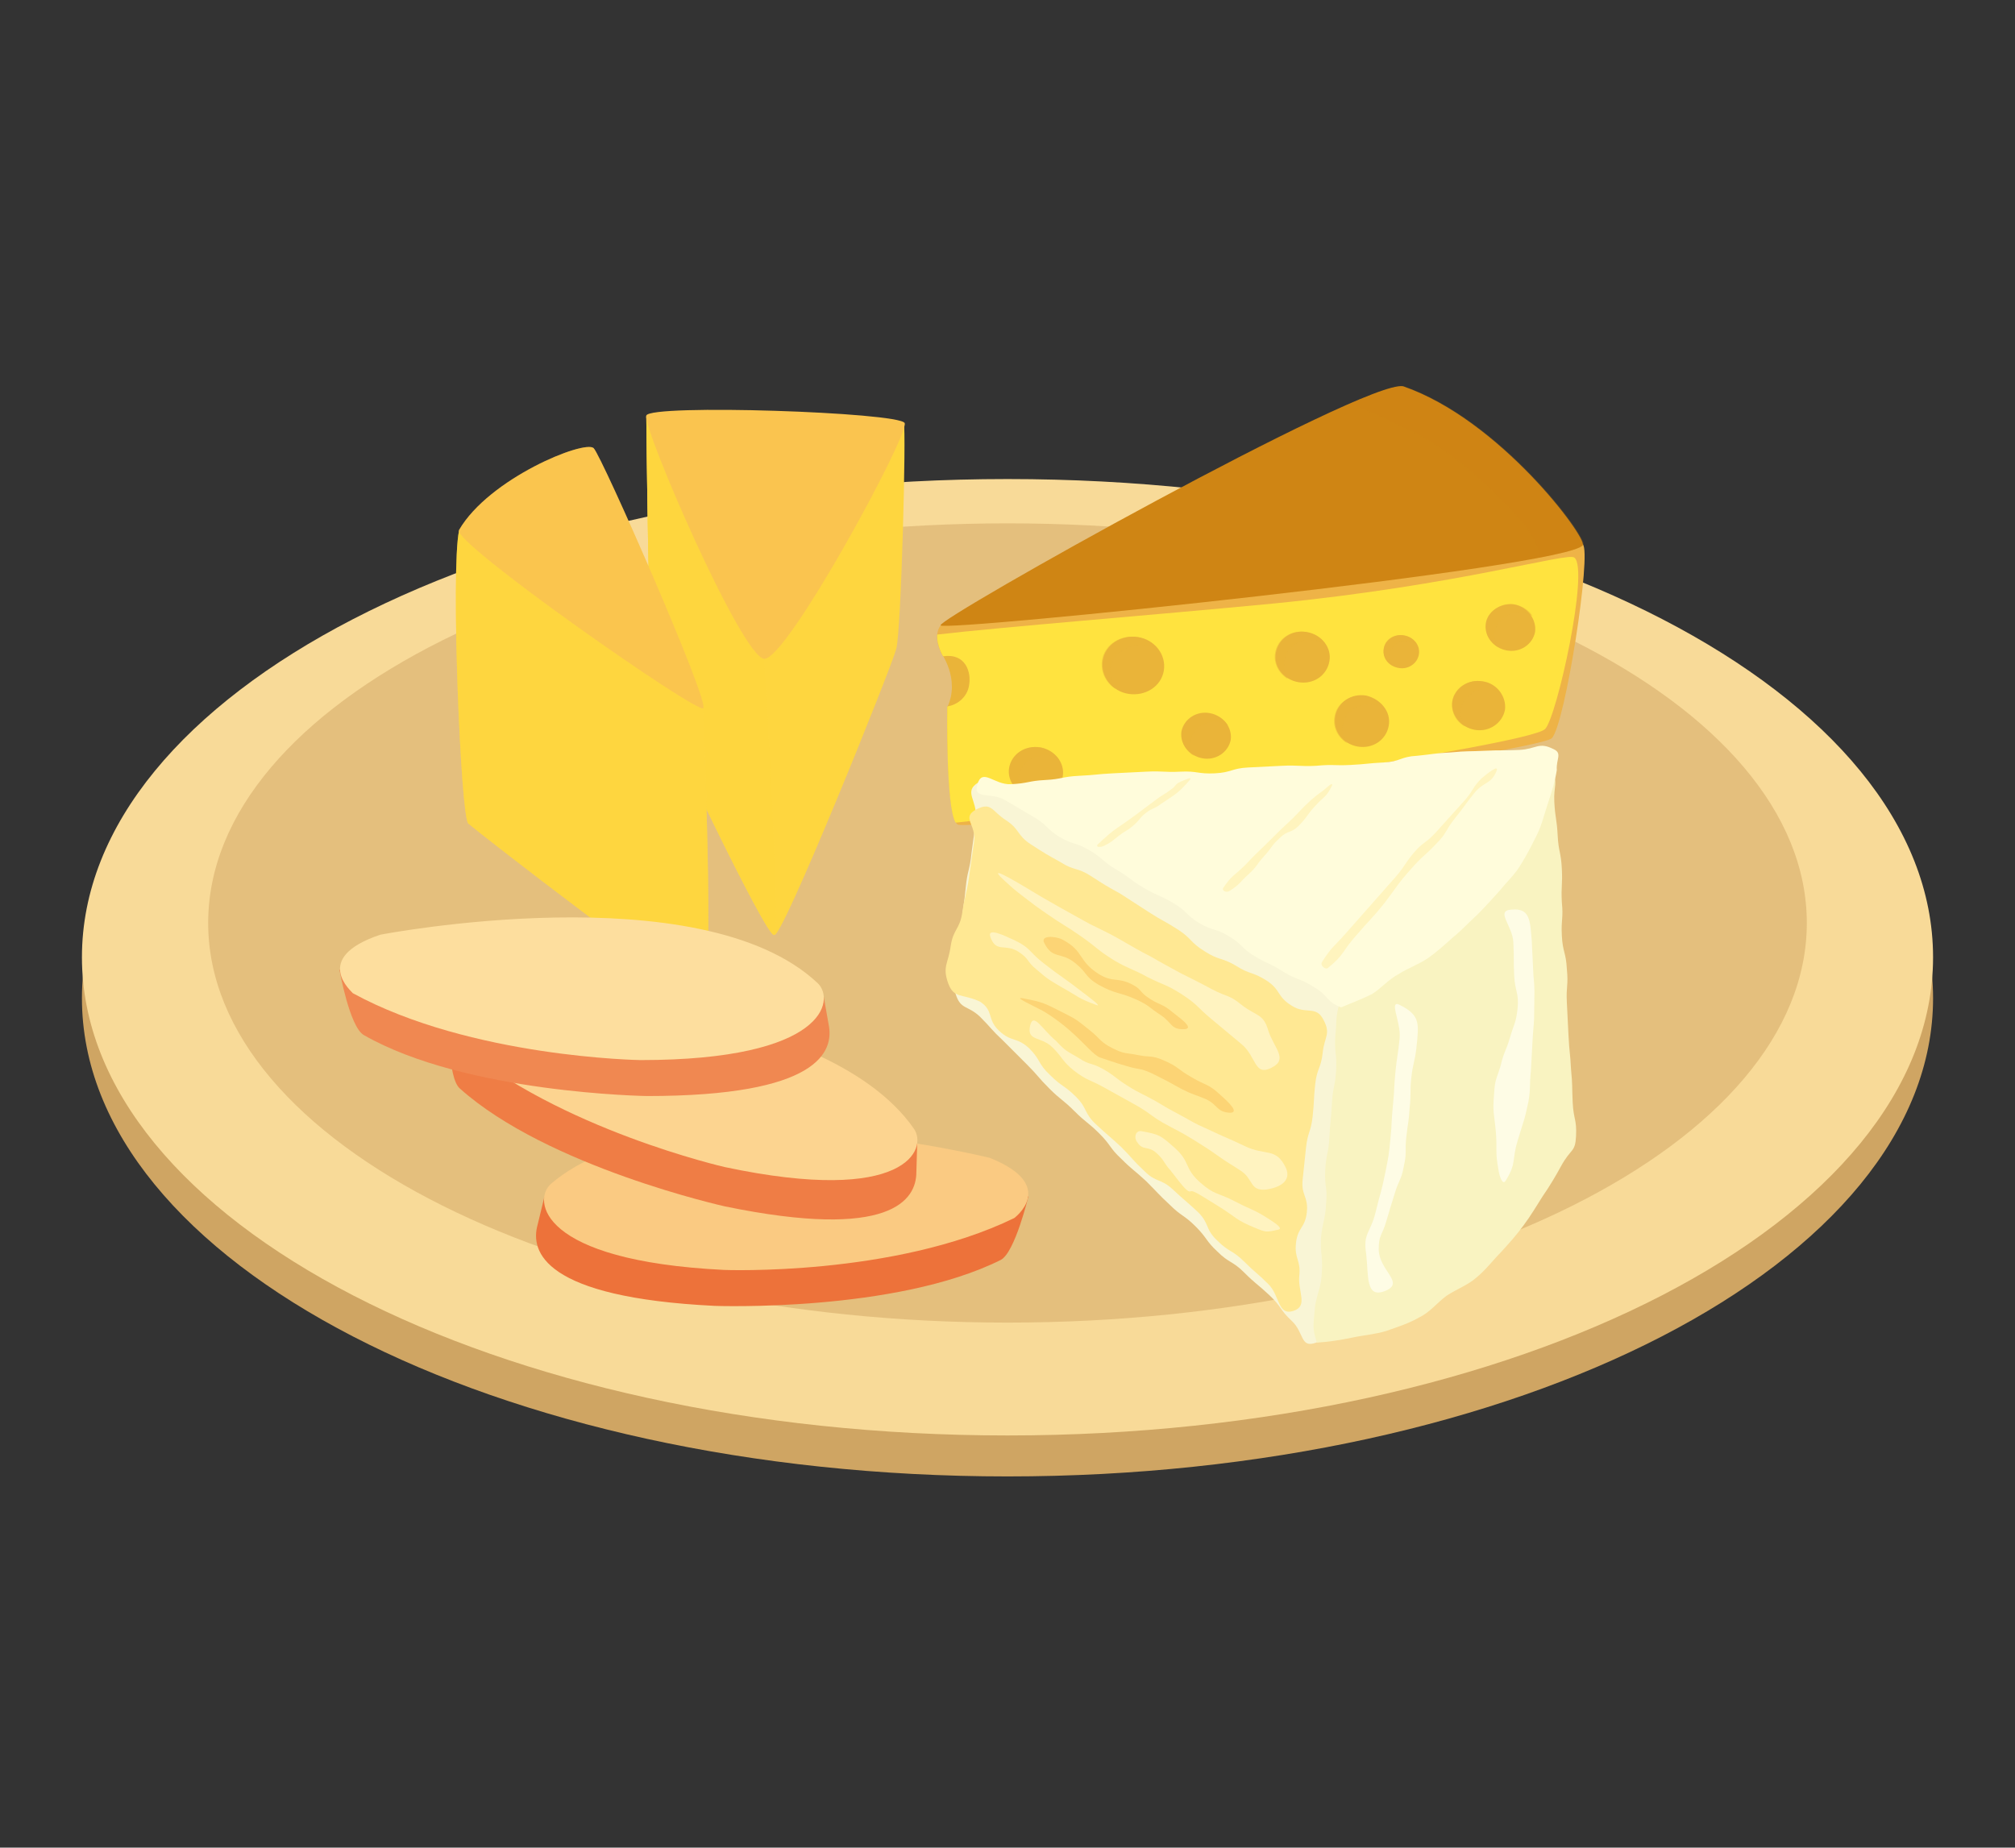 <?xml version="1.0" encoding="utf-8"?>
<!-- Generator: Adobe Illustrator 24.3.0, SVG Export Plug-In . SVG Version: 6.00 Build 0)  -->
<svg version="1.1" xmlns="http://www.w3.org/2000/svg" xmlns:xlink="http://www.w3.org/1999/xlink" x="0px" y="0px"
	 viewBox="0 0 241 221" style="enable-background:new 0 0 241 221;" xml:space="preserve">
<rect x="0" y="0" width="241" height="221" fill="#333333" stroke="none"/>
<style type="text/css">
	.st0{display:none;}
	.st1{display:inline;fill:#FFFFFF;stroke:#000000;stroke-miterlimit:10;}
	.st2{fill:#CFA563;}
	.st3{fill:#F8DA98;}
	.st4{fill:#E4BF7D;}
	.st5{fill:#EAB439;}
	.st6{fill:#EEB347;}
	.st7{fill:#FFE33F;}
	.st8{opacity:0.5;fill:#EAB439;}
	.st9{fill:#CF8514;}
	.st10{opacity:0.2;fill:#CF8514;}
	.st11{fill:#F9F5D5;}
	.st12{fill:#FFE893;}
	.st13{fill:#F9F3C1;}
	.st14{fill:#FFFCDB;}
	.st15{opacity:0.8;}
	.st16{fill:#FFFEEE;}
	.st17{opacity:0.5;}
	.st18{fill:#FCD475;}
	.st19{opacity:0.4;}
	.st20{fill:#FED63F;}
	.st21{opacity:0.3;fill:#FED63F;}
	.st22{fill:#FAC44F;}
	.st23{fill:#ED723A;}
	.st24{fill:#FACA82;}
	.st25{opacity:0.3;fill:#FAC44F;}
	.st26{fill:#EF7D45;}
	.st27{fill:#FCD490;}
	.st28{fill:#F08851;}
	.st29{fill:#FDDE9E;}
</style>
<g id="レイヤー_2" class="st0">
	<rect x="0.5" y="0.5" class="st1" width="240" height="220"/>
</g>
<g id="レイヤー_1">
	<g>
		<path class="st2" d="M231.2,119.4c0,31.6-49.6,57.2-110.7,57.2C59.3,176.6,9.8,151,9.8,119.4c0-31.6,49.6-57.2,110.7-57.2
			C181.7,62.2,231.2,87.8,231.2,119.4z"/>
		<path class="st3" d="M231.2,114.5c0,31.6-49.6,57.2-110.7,57.2c-61.1,0-110.7-25.6-110.7-57.2c0-31.6,49.6-57.2,110.7-57.2
			C181.7,57.3,231.2,82.9,231.2,114.5z"/>
		<path class="st4" d="M216.1,110.4c0,26.4-42.8,47.8-95.6,47.8c-52.8,0-95.6-21.4-95.6-47.8c0-26.4,42.8-47.8,95.6-47.8
			C173.3,62.6,216.1,84,216.1,110.4z"/>
		<g>
			<path class="st5" d="M112.5,78c0,0,2.4,3.2,0.8,6.6l1.5-0.4l2-1.7l-0.6-2.5l-1.1-2L112.5,78z"/>
			<path class="st6" d="M112.5,74.8c-1.1,1.5,0.3,3.7,0.3,3.7c2.7-0.4,3.4,1.9,3.1,3.5c-0.2,1.3-1.3,2.3-2.6,2.5
				c0,0-0.2,13,1.2,14.1c1.4,1.1,69.5-8.7,71.1-10.3c1.6-1.6,4.8-22.3,3.7-23.2C188.2,64.3,113.6,73.3,112.5,74.8z"/>
			<path class="st7" d="M188.3,66.7c-0.8-0.7-13.7,3.3-36.1,5.5c-14.6,1.4-32.4,2.8-40.1,3.7c-0.1,1.3,0.7,2.6,0.7,2.6
				c2.7-0.4,3.4,1.9,3.1,3.5c-0.2,1.3-1.3,2.3-2.6,2.5c0,0-0.2,12,1,13.9c15.4-1.6,68.5-9.2,70.5-11.2
				C186.2,85.8,190.1,68.1,188.3,66.7z"/>
			<path class="st5" d="M159,79.1c-0.3,1.7-1.9,2.8-3.7,2.5c-1.8-0.3-3-1.9-2.7-3.5c0.3-1.7,1.9-2.8,3.7-2.5
				C158.1,75.9,159.3,77.5,159,79.1z"/>
			<path class="st5" d="M166.1,86.8c-0.3,1.7-1.9,2.8-3.7,2.5c-1.8-0.3-3-1.9-2.7-3.6c0.3-1.7,1.9-2.8,3.7-2.5
				C165.1,83.6,166.4,85.1,166.1,86.8z"/>
			<path class="st5" d="M127.1,92.9c-0.3,1.6-1.9,2.7-3.7,2.4c-1.8-0.3-3-1.9-2.7-3.5c0.3-1.6,1.9-2.7,3.7-2.4
				C126.2,89.7,127.4,91.3,127.1,92.9z"/>
			<path class="st5" d="M183.6,75.6c-0.3,1.5-1.8,2.5-3.4,2.2c-1.6-0.3-2.7-1.7-2.5-3.2c0.2-1.5,1.8-2.5,3.4-2.3
				C182.7,72.6,183.8,74.1,183.6,75.6z"/>
			<path class="st5" d="M180,84.9c-0.3,1.6-1.9,2.7-3.6,2.4c-1.7-0.3-2.9-1.8-2.7-3.4c0.3-1.6,1.9-2.7,3.6-2.4
				C179,81.7,180.2,83.3,180,84.9z"/>
			<path class="st5" d="M139.2,80.2c-0.3,1.9-2.2,3.1-4.2,2.8c-2-0.3-3.4-2.1-3.1-4c0.3-1.9,2.2-3.1,4.2-2.8
				C138.1,76.5,139.5,78.3,139.2,80.2z"/>
			<path class="st8" d="M153.6,79.1c0.3-1.7,1.9-2.8,3.7-2.5c0.5,0.1,0.9,0.2,1.2,0.5c-0.5-0.7-1.3-1.3-2.3-1.5
				c-1.8-0.3-3.4,0.8-3.7,2.5c-0.2,1.2,0.4,2.4,1.5,3.1C153.7,80.5,153.5,79.8,153.6,79.1z"/>
			<path class="st8" d="M160.6,86.8c0.3-1.7,2-2.8,3.7-2.5c0.5,0.1,0.9,0.2,1.3,0.5c-0.5-0.8-1.3-1.3-2.3-1.5
				c-1.8-0.3-3.5,0.8-3.7,2.5c-0.2,1.2,0.4,2.4,1.5,3.1C160.7,88.2,160.5,87.5,160.6,86.8z"/>
			<path class="st8" d="M121.8,92.9c0.3-1.6,1.9-2.7,3.7-2.5c0.5,0.1,0.9,0.2,1.2,0.5c-0.5-0.7-1.3-1.3-2.2-1.5
				c-1.8-0.3-3.4,0.8-3.7,2.4c-0.2,1.2,0.4,2.4,1.5,3.1C121.9,94.3,121.7,93.6,121.8,92.9z"/>
			<path class="st5" d="M169.7,78.3c-0.2,1.1-1.3,1.8-2.4,1.6c-1.2-0.2-2-1.2-1.8-2.3c0.2-1.1,1.3-1.8,2.4-1.6
				C169.1,76.2,169.9,77.2,169.7,78.3z"/>
			<path class="st8" d="M166.2,78.3c0.2-1.1,1.3-1.8,2.4-1.6c0.3,0,0.6,0.2,0.8,0.3c-0.3-0.5-0.8-0.9-1.5-1
				c-1.2-0.2-2.3,0.5-2.4,1.6c-0.1,0.8,0.3,1.6,1,2C166.2,79.2,166.1,78.7,166.2,78.3z"/>
			<path class="st8" d="M178.8,75.6c0.3-1.5,1.8-2.5,3.4-2.3c0.4,0.1,0.8,0.2,1.1,0.4c-0.4-0.7-1.2-1.2-2.1-1.4
				c-1.6-0.3-3.1,0.7-3.4,2.3c-0.2,1.1,0.4,2.2,1.4,2.8C178.8,76.9,178.7,76.3,178.8,75.6z"/>
			<path class="st5" d="M147.2,88.5c-0.3,1.5-1.8,2.5-3.4,2.2c-1.6-0.3-2.7-1.7-2.5-3.2c0.3-1.5,1.8-2.5,3.4-2.2
				C146.3,85.6,147.4,87,147.2,88.5z"/>
			<path class="st8" d="M142.4,88.6c0.3-1.5,1.8-2.5,3.4-2.2c0.4,0.1,0.7,0.2,1.1,0.4c-0.4-0.7-1.2-1.2-2.1-1.4
				c-1.6-0.3-3.1,0.7-3.4,2.2c-0.2,1.1,0.4,2.2,1.4,2.8C142.4,89.8,142.3,89.2,142.4,88.6z"/>
			<path class="st8" d="M174.7,84.9c0.3-1.6,1.9-2.7,3.6-2.4c0.4,0.1,0.8,0.2,1.2,0.4c-0.5-0.7-1.3-1.3-2.2-1.4
				c-1.7-0.3-3.4,0.8-3.6,2.4c-0.2,1.2,0.4,2.4,1.5,3C174.8,86.3,174.6,85.6,174.7,84.9z"/>
			<path class="st8" d="M132.8,80c0.3-1.9,2.2-3.1,4.2-2.8c0.6,0.1,1.1,0.3,1.5,0.6c-0.6-0.8-1.4-1.4-2.5-1.6
				c-2-0.3-3.9,0.9-4.2,2.8c-0.2,1.4,0.5,2.7,1.6,3.4C132.9,81.7,132.7,80.8,132.8,80z"/>
			<path class="st9" d="M112.5,74.8c0.4,0.8,75.2-6.9,76.8-9.6c0.5-0.9-9.9-15-21.5-19C163.2,45.4,112.1,74,112.5,74.8z"/>
			<path class="st10" d="M167.3,50.9c5.8,2.3,11.4,7.7,14.8,11.6c1.2,1.5,1.9,2.9,2.1,4.2c3-0.6,4.9-1.1,5.2-1.5
				c0.5-0.9-9.9-15-21.5-19c-0.8-0.1-3.2,0.7-6.5,2.1C163.3,49,165.3,49.8,167.3,50.9z"/>
		</g>
		<g>
			<path class="st11" d="M165.2,116.2c-0.9-1.8-1.8-0.8-3.6-1.7c-1.9-0.9-1.9-0.7-3.8-1.6c-1.9-0.9-1.7-1.2-3.6-2.1
				c-1.9-0.9-2-0.6-3.8-1.5c-1.9-0.9-1.7-1.2-3.5-2.1c-1.9-0.9-2.1-0.4-3.9-1.3c-1.9-0.9-1.9-0.9-3.7-1.7c-1.9-0.9-1.7-1.3-3.5-2.2
				c-1.9-0.9-2-0.5-3.9-1.3c-1.9-0.9-1.7-1.2-3.6-2.1c-1.9-0.9-2-0.5-3.9-1.4c-1.9-0.9-1.8-1-3.7-1.9c-1.9-0.9-1.9-2.7-3.7-1.7
				c-1.8,1.1-0.1,2.1-0.3,4.2c-0.2,2.1-0.2,2.1-0.5,4.2c-0.2,2.1-0.5,2.1-0.7,4.2c-0.2,2.1-0.3,2.1-0.5,4.2
				c-0.2,2.1-0.1,2.1-0.4,4.3c-0.2,2.1-1,2.2-0.3,4.2c0.6,1.9,1.4,1.3,2.9,2.7c1.4,1.4,1.3,1.5,2.8,2.9c1.4,1.4,1.4,1.4,2.8,2.8
				c1.4,1.4,1.3,1.5,2.7,2.9c1.4,1.4,1.6,1.3,3,2.7c1.4,1.4,1.6,1.3,3,2.7c1.4,1.4,1.2,1.7,2.6,3c1.4,1.4,1.5,1.3,3,2.7
				c1.4,1.4,1.4,1.5,2.8,2.8c1.4,1.4,1.7,1.2,3.1,2.6c1.4,1.4,1.2,1.7,2.6,3c1.4,1.4,1.8,1.1,3.2,2.5c1.4,1.4,1.5,1.3,3,2.7
				c1.5,1.4,1.2,1.7,2.7,3.1c1.5,1.4,1,3.3,2.9,2.6c2-0.7,0.5-1.9,0.8-3.9c0.4-2,0.6-2,0.9-4c0.4-2,0.3-2.1,0.6-4.1
				c0.4-2,0.3-2,0.7-4.1c0.4-2,0.4-2,0.8-4.1c0.4-2,0.6-2,0.9-4c0.4-2,0.3-2,0.6-4.1c0.4-2,0.3-2.1,0.7-4.1c0.4-2,0-2.1,0.4-4.1
				c0.4-2,0.2-2.1,0.9-4.1C165.3,118.2,166.1,118,165.2,116.2z"/>
			<path class="st12" d="M113.4,117.6c-0.7-2,0-2.3,0.3-4.4c0.3-2.1,1.1-2,1.4-4.1c0.3-2.1,0.5-2.1,0.8-4.2c0.3-2.1,0.3-2.1,0.6-4.2
				c0.3-2.1-1.6-2.9,0.3-3.9c1.8-0.9,1.8,0.2,3.5,1.3c1.7,1.1,1.3,1.8,3,2.9c1.7,1.1,1.7,1.1,3.5,2.1c1.7,1.1,2,0.6,3.7,1.7
				c1.7,1.1,1.7,1.1,3.5,2.1c1.7,1.1,1.7,1.1,3.4,2.2c1.7,1.1,1.8,1,3.5,2.1c1.7,1.1,1.4,1.5,3.2,2.6c1.7,1.1,2,0.7,3.7,1.7
				c1.7,1.1,2,0.7,3.7,1.8c1.7,1.1,1.2,1.9,3,3c1.7,1.1,2.9-0.1,3.8,1.7c0.9,1.7,0.1,2-0.1,3.9c-0.2,1.9-0.7,1.9-0.9,3.8
				c-0.2,1.9-0.1,1.9-0.3,3.8c-0.2,1.9-0.6,1.9-0.8,3.8c-0.2,1.9-0.2,1.9-0.4,3.8c-0.2,1.9,0.7,2,0.5,3.9c-0.2,1.9-1.1,1.8-1.3,3.7
				c-0.2,1.9,0.6,2,0.4,3.9c-0.2,1.9,1.1,3.6-0.7,4.2c-1.9,0.6-1.6-1.8-3-3.2c-1.4-1.4-1.5-1.3-2.9-2.7c-1.4-1.4-1.8-1.1-3.2-2.5
				c-1.5-1.4-0.9-2-2.3-3.4c-1.5-1.4-1.5-1.3-3-2.7c-1.5-1.4-2-0.8-3.4-2.2c-1.5-1.4-1.4-1.5-2.8-2.9c-1.5-1.4-1.5-1.3-3-2.7
				c-1.5-1.4-1-1.9-2.4-3.3c-1.4-1.4-1.7-1.2-3.1-2.6c-1.5-1.4-1.1-1.8-2.5-3.2c-1.5-1.4-2.1-0.7-3.6-2.1c-1.5-1.4-0.6-2.4-2.3-3.5
				C115,118.8,114.1,119.5,113.4,117.6z"/>
			<path class="st13" d="M157.5,160.6c1.4-0.1,2.8-0.3,4.2-0.6c1.4-0.3,2.8-0.4,4.1-0.8c1.4-0.5,2.7-0.9,3.9-1.6
				c1.3-0.6,2.2-1.8,3.3-2.6c1.2-0.8,2.6-1.3,3.6-2.2c1.1-0.9,2-2.1,2.9-3c1-1.1,1.9-2.1,2.7-3.2c0.9-1.2,1.6-2.4,2.3-3.5
				c0.9-1.3,1.6-2.5,2.2-3.6c1.2-2.2,1.7-1.6,1.8-3.6c0.1-2-0.3-2-0.4-4c-0.1-2,0-2-0.2-4c-0.1-2-0.2-2-0.3-4c-0.1-2-0.1-2-0.2-4
				c-0.1-2,0.2-2,0-4c-0.1-2-0.5-2-0.6-4c-0.1-2,0.2-2,0-4c-0.1-2,0.1-2,0-4c-0.1-2-0.4-2-0.5-4c-0.1-2-0.3-2-0.4-4
				c-0.1-2,0.5-2.1-0.3-4c-1.2,0.7-2.3,1.5-3.4,2.4c-1.1,0.9-2.2,1.8-3.3,2.8c-1,1-1.7,2.3-2.7,3.3c-0.9,1.1-2,2.1-2.8,3.2
				c-0.9,1.1-2.1,2-2.9,3.2c-0.9,1.2-1.2,2.7-2,3.8c-0.9,1.2-1.7,2.4-2.5,3.4c-0.9,1.3-1.9,2.4-2.7,3.3c-1.1,1.3-2.1,2.2-3.1,2.7
				c-0.5,1.9-0.3,2-0.5,4c-0.1,2,0.2,2,0.1,4c-0.1,2-0.4,2-0.5,4c-0.1,2-0.2,2-0.3,4c-0.1,2-0.4,2-0.5,4c-0.1,2,0.3,2,0.1,4
				c-0.1,2-0.4,2-0.6,4c-0.1,2,0.2,2,0.1,4.1c-0.1,2-0.4,2-0.8,4C157.1,158.6,156.9,158.7,157.5,160.6z"/>
			<path class="st14" d="M186.2,92.1c-0.1-1.3,0.7-2-0.4-2.5c-1.8-0.9-2,0-4.1,0.1c-2,0.1-2,0-4.1,0.1c-2,0.1-2,0-4.1,0.2
				c-2,0.1-2,0.2-4,0.4c-2,0.1-2,0.7-4,0.8c-2,0.1-2,0.2-4,0.3c-2,0.1-2-0.1-4.1,0.1c-2,0.1-2-0.1-4.1,0c-2,0.1-2,0.1-4,0.2
				c-2,0.1-2,0.6-4,0.7c-2,0.1-2.1-0.3-4.1-0.2c-2,0.1-2-0.1-4.1,0c-2,0.1-2,0.1-4,0.2c-2,0.1-2,0.2-4.1,0.3c-2,0.1-2,0.4-4,0.5
				c-2,0.1-2,0.4-4.1,0.5c-2,0.1-3.4-2-4,0c-0.6,1.9,1.6,0.9,3.3,1.9c1.7,1,1.7,1,3.4,2c1.7,1,1.5,1.4,3.1,2.4
				c1.7,1,1.9,0.6,3.6,1.6c1.7,1,1.5,1.3,3.2,2.3c1.7,1,1.6,1.2,3.3,2.2c1.7,1,1.8,0.8,3.5,1.8c1.7,1,1.5,1.4,3.1,2.4
				c1.7,1,2,0.6,3.6,1.6c1.7,1,1.4,1.4,3.1,2.4c1.7,1,1.8,0.8,3.5,1.9c1.7,1,1.9,0.7,3.6,1.8c1.7,1,1.4,1.7,3.2,2.4
				c0.9-0.4,2.3-0.9,3.7-1.6c1-0.6,1.9-1.7,3.2-2.4c1.1-0.7,2.3-1.1,3.5-1.9c1-0.7,2-1.6,3-2.5c1-0.8,1.9-1.8,2.9-2.7
				c0.9-0.9,1.8-1.9,2.7-2.9c0.8-1,1.8-1.9,2.5-3.1c0.7-1.1,1.3-2.3,1.9-3.5c0.6-1.2,0.9-2.5,1.3-3.7
				C185.6,94.7,186,93.4,186.2,92.1z"/>
			<g class="st15">
				<path class="st16" d="M180.8,108.8c-2,0.1,0.1,1.9,0.2,3.9c0.1,2,0,2,0.1,4c0.1,2,0.6,2,0.4,4c-0.2,1.7-0.4,1.7-0.9,3.4
					c-0.5,1.7-0.7,1.6-1.1,3.3c-0.5,1.7-0.7,1.6-0.8,3.4c-0.2,2.3,0,2.3,0.2,4.5c0.2,2.3-0.1,2.3,0.3,4.5c0.1,0.8,0.5,2.1,0.9,1.4
					c1.3-2.1,0.7-2.4,1.4-4.7c0.7-2.4,0.8-2.3,1.3-4.7c0.3-1.8,0.1-1.8,0.3-3.7c0.1-1.8,0.1-1.8,0.2-3.7c0.1-1.8,0.2-1.8,0.2-3.7
					c0-2.1,0.1-2.1-0.1-4.1c-0.1-2-0.1-2-0.2-4.1C183,110.1,183,108.6,180.8,108.8z"/>
			</g>
			<g class="st15">
				<path class="st16" d="M167.6,120.3c-1.7-1,0,1.9-0.2,3.9c-0.2,2-0.3,2-0.5,4c-0.2,2-0.1,2-0.3,4c-0.2,2-0.1,2-0.3,4
					c-0.2,2-0.2,2-0.6,4c-0.5,2.5-0.6,2.4-1.2,4.9c-0.6,2.4-1.5,2.4-1.1,4.9c0.3,2.6-0.1,5.4,2.3,4.4c2.4-1-0.8-2.4-0.8-5
					c0-1.7,0.4-1.6,0.9-3.3c0.5-1.7,0.5-1.7,1-3.3c0.5-1.7,0.8-1.6,1.1-3.3c0.4-1.7,0.1-1.8,0.3-3.5c0.2-1.8,0.3-1.8,0.4-3.5
					c0.2-1.8,0-1.8,0.2-3.6c0.2-1.8,0.4-1.8,0.6-3.5C169.7,122.5,169.9,121.5,167.6,120.3z"/>
			</g>
			<g class="st17">
				<path class="st16" d="M148.5,120.2c-1.6-1.3-1.5-0.8-3.6-1.9c-1.1-0.6-2.3-1.2-3.7-1.9c-1.1-0.6-2.4-1.3-3.6-2
					c-1.2-0.6-2.4-1.3-3.6-2c-1.2-0.7-2.5-1.3-3.7-1.9c-1.3-0.7-2.5-1.4-3.6-2c-1.6-0.9-2.8-1.6-3.6-2.1c-4-2.4-4.4-2.4-3-1.1
					c1.2,1.1,1.2,1.1,2.5,2.1c1.3,1,1.3,1,2.6,1.9c2,1.4,2.1,1.3,4.1,2.7c2,1.4,1.9,1.6,4,2.9c1.9,1.1,2,0.9,4,2c2,1,2.1,0.8,4,2
					c2,1.3,1.8,1.5,3.6,3c1.8,1.5,1.8,1.5,3.6,3c1.8,1.5,1.5,3.9,3.6,2.8c2-1,0.3-2.3-0.4-4.4C151.1,121.2,150.3,121.6,148.5,120.2z
					"/>
			</g>
			<g class="st17">
				<path class="st16" d="M129.5,118.7c-2.3-1.8-2.4-1.7-4.7-3.5c-1.7-1.3-1.5-1.8-3.4-2.7c-1.3-0.6-3.5-1.7-2.9-0.3
					c0.7,1.8,1.8,0.6,3.4,1.7c1.2,0.8,0.9,1.1,2,2c1.4,1.2,1.4,1.2,3.1,2.2c2,1.1,1.9,1.3,4.1,2.1
					C131.9,120.5,130.3,119.3,129.5,118.7z"/>
			</g>
			<g class="st17">
				<path class="st16" d="M151.9,145.9c-2-1.3-2.1-1.1-4.2-2.2c-2.1-1.1-2.4-0.7-4.2-2.3c-1.9-1.7-1.1-2.4-3-4.1
					c-1.7-1.5-1.8-1.6-4-2c-0.7-0.1-0.9,0.8-0.5,1.3c0.7,1.1,1.3,0.4,2.3,1.3c1,0.9,0.8,1.1,1.7,2.1c1.1,1.4,2,2.7,2.4,2.5
					c0.3-0.2,1.7,0.8,3.2,1.7c2.3,1.4,2.1,1.7,4.6,2.7c1.2,0.5,1.3,0.5,2.6,0.2C153.6,147,152.5,146.3,151.9,145.9z"/>
			</g>
			<path class="st18" d="M146,131c-1.5-1.4-1.7-1.1-3.4-2.1c-1.8-1-1.6-1.3-3.5-2.1c-1.4-0.6-1.5-0.3-3-0.6c-1.5-0.3-1.6-0.1-3-0.8
				c-1.6-0.8-1.4-1.1-2.8-2.2c-1.4-1.1-1.4-1.2-3-2c-2.4-1.2-2.4-1.3-5-1.8c-1.2-0.2,1.7,1.1,2,1.3c0.3,0.1,2,1.1,3.7,2.6
				c1.8,1.6,2.9,3,3.6,3.2c0.3,0.1,1.7,0.6,3.1,1c1.6,0.5,1.6,0.2,3.1,0.9c1.8,0.9,1.8,0.9,3.6,1.9c1.4,0.7,1.5,0.6,2.9,1.2
				c1.4,0.7,1.2,1.5,2.8,1.6C148.3,133.1,146.9,131.8,146,131z"/>
			<path class="st18" d="M135.5,117.8c-1.9-1-2.3-0.2-4.1-1.3c-2.5-1.6-1.7-2.7-4.3-4.1c-1-0.5-2.7-0.5-2.2,0.4c1,2,2,1,3.7,2.4
				c1.5,1.2,1.1,1.6,2.8,2.6c2.2,1.2,2.4,0.8,4.6,1.8c1.5,0.7,1.4,0.9,2.8,1.8c1.4,0.9,1.2,1.8,2.9,1.7c1.1-0.1-0.4-1.2-1.3-1.9
				c-1.5-1.3-1.8-0.9-3.4-2.1C136.2,118.4,136.4,118.3,135.5,117.8z"/>
			<g class="st17">
				<path class="st16" d="M123.2,122.7c-0.4,1.9,1.3,1.2,2.7,2.6c1.3,1.3,1.1,1.6,2.6,2.8c1.6,1.2,1.8,1,3.6,2c1.8,1,1.8,1,3.6,2
					c1.8,1,1.7,1.2,3.4,2.2c1.8,1,1.8,0.9,3.6,2c1.4,0.9,1.5,0.9,2.9,1.9c1.4,1,1.4,0.9,2.9,1.9c1.4,1,1,2.3,2.8,2.2
					c1.7-0.2,3.2-1,2.5-2.6c-1.2-2.5-2.4-1.4-4.9-2.6c-2.3-1.1-2.3-1-4.6-2.1c-1.6-0.7-1.6-0.8-3.1-1.6c-1.5-0.8-1.5-0.8-3-1.7
					c-1.6-0.9-1.7-0.8-3.3-1.8c-1.6-1-1.5-1.2-3.1-2.1c-1.3-0.7-1.5-0.4-2.7-1.2c-1.5-0.9-1.6-0.8-2.8-2.1
					C124.6,123.1,123.6,121,123.2,122.7z"/>
			</g>
			<g class="st19">
				<path class="st12" d="M158.1,115.1c1.2-1.9,1.4-1.8,2.9-3.5c1.5-1.7,1.5-1.7,3-3.4c1.5-1.7,1.5-1.7,3-3.4c1.1-1.3,1-1.5,2.1-2.8
					c1.1-1.3,1.4-1.1,2.6-2.4c1.8-2,1.8-2,3.6-4c1-1.2,0.8-1.4,1.9-2.5c0.7-0.6,2.1-1.7,1.8-0.9c-0.7,1.7-1.5,1.2-2.7,2.7
					c-1.2,1.5-1.1,1.5-2.3,3c-1.2,1.5-0.9,1.7-2.2,3c-1.4,1.5-1.6,1.4-3,3c-1.7,1.9-1.6,2-3.2,4.1c-1.6,2-1.7,1.9-3.4,3.9
					c-1.7,1.9-1.4,2.3-3.4,3.9C158.4,116,157.9,115.4,158.1,115.1z"/>
			</g>
			<g class="st19">
				<path class="st12" d="M146.3,106.2c1.1-1.6,1.3-1.4,2.7-2.8c1.3-1.4,1.4-1.4,2.7-2.7c1.4-1.4,1.4-1.4,2.9-2.8
					c1.1-1.1,1-1.1,2.2-2.2c0.7-0.6,0.7-0.6,1.4-1.1c0.5-0.4,1.3-1.2,1.1-0.6c-0.7,1.4-0.9,1.2-2,2.4c-1.1,1.2-0.9,1.3-2,2.4
					c-0.9,0.9-1.3,0.5-2.2,1.4c-1.1,1-0.9,1.1-1.9,2.2c-1,1.1-0.8,1.2-1.9,2.2c-1.1,1-1,1.2-2.3,2
					C146.6,106.8,146.1,106.5,146.3,106.2z"/>
			</g>
			<g class="st19">
				<path class="st12" d="M131.3,101c2.1-2,2.2-1.8,4.5-3.5c1.2-0.9,1.2-0.9,2.4-1.8c0.9-0.7,1-0.6,1.9-1.3c0.6-0.4,0.4-0.6,1.1-0.9
					c0.5-0.2,1.5-0.7,1.1-0.2c-1.5,1.7-1.6,1.6-3.5,2.9c-0.8,0.6-0.9,0.4-1.7,1c-0.8,0.6-0.7,0.8-1.5,1.5c-0.8,0.7-0.9,0.6-1.7,1.2
					c-0.9,0.7-0.9,0.8-1.9,1.3C131.5,101.4,131,101.3,131.3,101z"/>
			</g>
		</g>
		<g>
			<path class="st20" d="M91.4,78.8c0,0,2,32.1,1.2,33c-0.7,0.9-13.9-26.8-14.4-28.8c-0.6-2-0.9-33.2-0.9-33.2L91.4,78.8z"/>
			<path class="st20" d="M91.4,78.8c-0.4,1.7,0.5,31.9,1.2,33c0.7,1.1,14-31.9,14.6-34.2c0.6-2.3,1.2-26.2,0.9-27
				C107.9,49.8,91.8,77.2,91.4,78.8z"/>
			<path class="st20" d="M91.4,78.8c0,0,2,32.1,1.2,33c-0.7,0.9-13.9-26.8-14.4-28.8c-0.6-2-0.9-33.2-0.9-33.2L91.4,78.8z"/>
			<path class="st21" d="M91.4,78.8c0,0,2,32.1,1.2,33c-0.7,0.9-13.9-26.8-14.4-28.8c-0.6-2-0.9-33.2-0.9-33.2L91.4,78.8z"/>
			<path class="st22" d="M77.3,49.7c0.5-1.4,30.2-0.4,30.9,0.9c0.6,1.3-14.1,28.4-16.8,28.2C88.7,78.6,76.8,51.1,77.3,49.7z"/>
		</g>
		<g>
			<path class="st23" d="M64.3,146.5l0.8-3.3l4,0c16.6-8.1,48.2-0.3,48.2-0.3c0.2,0.1,0.4,0.2,0.5,0.2l5.2,0c0,0-1.6,6.7-3.3,7.6
				c-12.6,6.3-34.2,5.5-34.2,5.5C65,155.2,63.4,149.7,64.3,146.5z"/>
			<path class="st24" d="M118.4,138.5c0,0-37.9-9.4-52.5,3.1c-2.2,1.9-1.5,9.2,20.7,10.3c0,0,20.3,0.8,34.7-6.2
				C121.3,145.7,126.6,141.8,118.4,138.5z"/>
		</g>
		<g>
			<g>
				<path class="st20" d="M84.1,84.7c0,0,1.4,33.6,0,34.2C82.7,119.4,57,99.4,56,98.5c-0.9-0.9-2.1-30.3-1.1-35
					C54.9,63.4,78.5,76.2,84.1,84.7z"/>
			</g>
			<g class="st17">
				<path class="st20" d="M84.1,84.7c0,0,1.4,33.6,0,34.2C82.7,119.4,57,99.4,56,98.5c-0.9-0.9-2.1-30.3-1.1-35
					C54.9,63.4,78.5,76.2,84.1,84.7z"/>
			</g>
			<path class="st22" d="M71,53.6c1,1,13.9,30.4,13.1,31.1c-0.7,0.7-30-19.8-29.2-21.3C58.5,57.2,69.9,52.6,71,53.6z"/>
			<path class="st25" d="M71,53.6c1,1,13.9,30.4,13.1,31.1c-0.7,0.7-30-19.8-29.2-21.3C58.5,57.2,69.9,52.6,71,53.6z"/>
		</g>
		<g>
			<path class="st26" d="M109.6,140.2l0.1-3.4l-3.9-1c-14-12.1-46.5-12.6-46.5-12.6c-0.2,0-0.4,0.1-0.6,0.1l-5-1.3
				c0,0-0.2,6.9,1.3,8.2c10.5,9.4,31.7,14.1,31.7,14.1C106.6,148.4,109.6,143.5,109.6,140.2z"/>
			<path class="st27" d="M59.3,118.6c0,0,39,0.6,50,16.4c1.7,2.4-0.9,9.2-22.6,4.6c0,0-19.8-4.5-32-14.9
				C54.7,124.8,50.5,119.7,59.3,118.6z"/>
		</g>
		<g>
			<path class="st28" d="M99.1,122.5l-0.6-3.4l-4-0.2c-16.2-9-48.1-2.8-48.1-2.8c-0.2,0.1-0.4,0.1-0.6,0.2l-5.2-0.3
				c0,0,1.2,6.8,2.9,7.8c12.2,7,33.9,7.3,33.9,7.3C97.9,131.1,99.8,125.8,99.1,122.5z"/>
			<path class="st29" d="M45.5,111.8c0,0,38.3-7.4,52.3,5.8c2.1,2,1,9.2-21.2,9.2c0,0-20.3-0.3-34.4-8
				C42.2,118.7,37.1,114.6,45.5,111.8z"/>
		</g>
	</g>
</g>
</svg>
